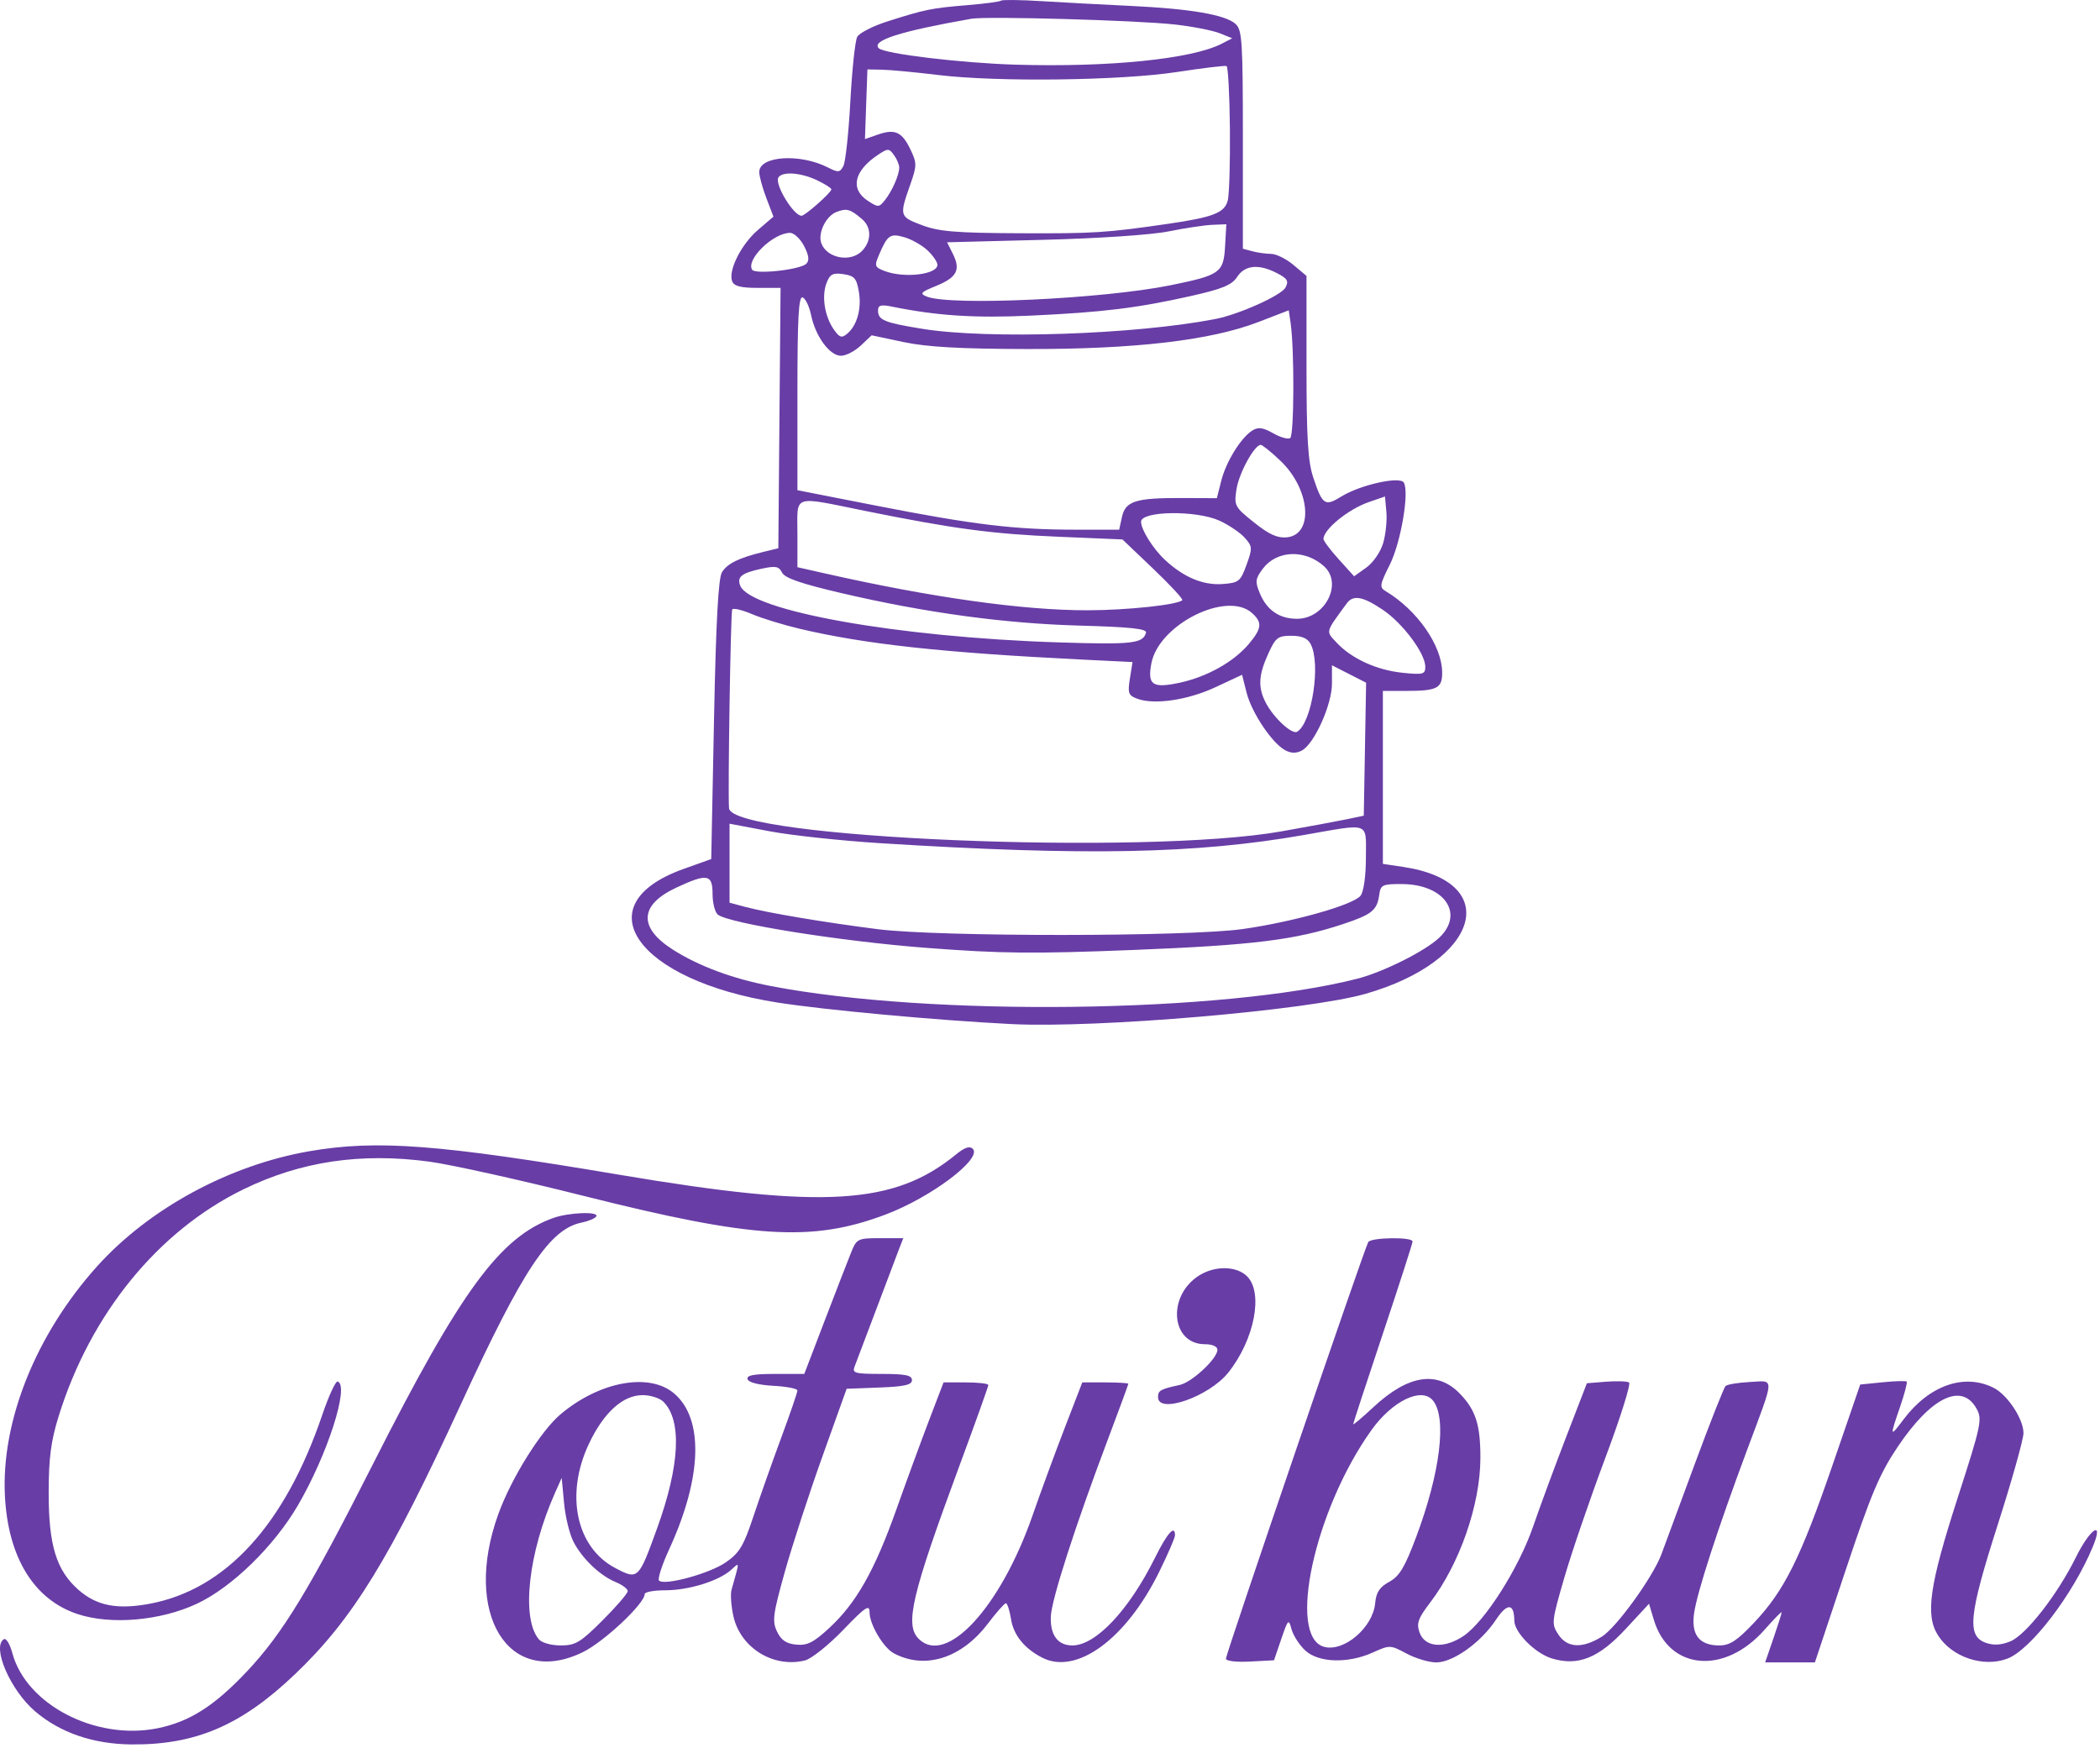 <svg width="495" height="412" viewBox="0 0 495 412" fill="none" xmlns="http://www.w3.org/2000/svg">
<path fill-rule="evenodd" clip-rule="evenodd" d="M235.955 0.155C235.684 0.399 232.088 0.878 227.963 1.219C219.566 1.912 218.088 2.213 209.203 5.04C205.76 6.135 202.543 7.78 202.055 8.696C201.566 9.612 200.841 16.436 200.442 23.861C200.043 31.286 199.305 38.151 198.802 39.117C197.985 40.683 197.593 40.722 195.175 39.485C188.576 36.108 178.963 36.741 178.963 40.553C178.963 41.511 179.717 44.268 180.638 46.681L182.313 51.067L178.65 54.214C174.712 57.597 171.61 63.777 172.58 66.305C173.018 67.448 174.614 67.861 178.584 67.861H183.992L183.727 98.548L183.463 129.235L179.963 130.088C174.15 131.506 171.47 132.819 170.182 134.882C169.318 136.266 168.764 146.509 168.302 169.668L167.647 202.492L161.055 204.854C137.492 213.296 150.046 231.097 183.245 236.317C194.492 238.086 220.891 240.515 238.463 241.398C258.625 242.41 308.35 238.155 321.911 234.256C348.81 226.523 354.301 207.862 330.713 204.343L325.963 203.634V183.247V162.861H331.381C338.769 162.861 339.967 162.251 339.941 158.504C339.897 152.192 334.077 143.819 326.635 139.361C325.113 138.449 325.198 137.896 327.594 133.107C330.216 127.865 332.246 115.936 330.889 113.742C329.944 112.212 320.622 114.291 316.214 117.015C312.281 119.446 311.733 119.08 309.561 112.576C308.296 108.789 307.963 103.335 307.963 86.415V65.039L304.886 62.45C303.194 61.026 300.832 59.855 299.636 59.847C298.441 59.84 296.451 59.562 295.213 59.231L292.963 58.628V32.899C292.963 9.654 292.794 7.021 291.213 5.62C288.779 3.463 280.552 2.057 266.463 1.392C259.863 1.08 250.409 0.575 245.455 0.268C240.5 -0.039 236.225 -0.089 235.955 0.155ZM276.963 5.779C281.088 6.246 285.813 7.166 287.463 7.825L290.463 9.021L287.963 10.309C280.967 13.912 261.471 15.897 239.463 15.247C226.648 14.869 208.456 12.688 207.141 11.372C205.326 9.557 212.172 7.377 228.963 4.422C232.611 3.78 268.192 4.786 276.963 5.779ZM289.907 30.274C289.983 38.202 289.758 45.832 289.407 47.229C288.673 50.154 286.024 51.2 275.463 52.738C260.725 54.884 257.955 55.061 240.313 54.982C225.311 54.914 221.322 54.583 217.313 53.073C212.008 51.074 211.961 50.911 214.556 43.528C216.137 39.03 216.141 38.457 214.61 35.247C212.625 31.084 210.958 30.318 206.936 31.721L203.883 32.785L204.173 24.573L204.463 16.361L207.963 16.431C209.888 16.47 215.833 17.032 221.174 17.681C235.096 19.373 264.162 19.005 277.463 16.969C283.513 16.043 288.757 15.414 289.117 15.572C289.476 15.731 289.832 22.346 289.907 30.274ZM211.963 39.487C211.963 41.234 210.298 45.026 208.58 47.188C207.207 48.917 206.99 48.925 204.546 47.323C200.335 44.564 201.293 40.265 206.963 36.488C209.301 34.931 209.543 34.934 210.713 36.533C211.4 37.474 211.963 38.803 211.963 39.487ZM192.562 42.475C194.432 43.363 195.963 44.335 195.963 44.636C195.963 45.376 189.773 50.861 188.938 50.861C187.046 50.861 182.52 43.387 183.476 41.84C184.391 40.36 188.747 40.664 192.562 42.475ZM203.213 51.668C205.415 53.56 205.455 56.659 203.308 59.032C200.683 61.933 194.983 60.962 193.609 57.38C192.698 55.008 194.682 50.903 197.198 49.952C199.605 49.042 200.43 49.278 203.213 51.668ZM288.765 58.103C288.409 64.284 287.603 64.859 275.963 67.228C260.053 70.467 223.998 72.15 218.463 69.912C216.718 69.206 216.995 68.887 220.636 67.404C225.552 65.403 226.491 63.625 224.616 59.867L223.241 57.111L245.852 56.534C258.941 56.2 271.411 55.362 275.463 54.544C279.313 53.767 283.949 53.07 285.765 52.996L289.068 52.861L288.765 58.103ZM189.522 57.976C190.678 60.21 190.827 61.397 190.051 62.173C188.641 63.583 178.012 64.75 177.286 63.575C175.809 61.185 182.199 54.949 186.187 54.888C187.136 54.873 188.636 56.263 189.522 57.976ZM218.623 59.011C219.91 60.22 220.963 61.754 220.963 62.419C220.963 64.72 213.153 65.644 208.537 63.889C206.185 62.995 206.075 62.695 207.167 60.139C209.203 55.372 209.8 54.954 213.175 55.922C214.885 56.412 217.336 57.802 218.623 59.011ZM301.029 64.395C303.471 65.658 303.821 66.257 303.007 67.778C302.01 69.642 292.016 74.127 286.463 75.202C267.501 78.874 232.89 80.029 217.387 77.507C208.392 76.044 206.963 75.451 206.963 73.177C206.963 71.942 207.649 71.75 210.213 72.271C220.881 74.437 229.733 75.012 242.963 74.398C259.969 73.609 268.067 72.616 280.749 69.767C288.147 68.105 290.356 67.19 291.614 65.271C293.453 62.464 296.709 62.161 301.029 64.395ZM202.446 68.759C203.128 72.795 202.022 76.738 199.657 78.7C198.403 79.74 197.871 79.567 196.558 77.693C194.389 74.596 193.632 69.861 194.811 66.761C195.63 64.607 196.288 64.255 198.807 64.625C201.388 65.004 201.912 65.599 202.446 68.759ZM191.189 74.289C192.234 79.317 195.575 83.861 198.226 83.861C199.396 83.861 201.503 82.776 202.908 81.449L205.463 79.037L212.963 80.629C218.434 81.791 226.278 82.236 241.963 82.274C267.419 82.337 285.36 80.247 296.62 75.906L303.778 73.147L304.211 76.1C305.127 82.339 305.054 102.687 304.113 103.268C303.578 103.599 301.759 103.08 300.071 102.115C297.72 100.772 296.587 100.617 295.232 101.455C292.524 103.129 289.006 108.806 287.862 113.347L286.834 117.43L278.649 117.395C267.697 117.349 265.287 118.108 264.463 121.86L263.804 124.861L253.134 124.853C239.081 124.843 229.34 123.663 206.713 119.228L187.963 115.553V92.624C187.963 75.02 188.246 69.789 189.184 70.101C189.855 70.325 190.757 72.209 191.189 74.289ZM301.817 108.611C308.848 115.306 309.748 126.016 303.334 126.66C301.118 126.882 299.145 125.989 295.602 123.16C291.037 119.513 290.87 119.2 291.452 115.361C292.03 111.553 295.665 104.882 297.171 104.868C297.56 104.864 299.651 106.549 301.817 108.611ZM326.017 128.061C325.401 130.126 323.646 132.663 322.046 133.802L319.179 135.843L315.571 131.849C313.587 129.652 311.963 127.493 311.963 127.049C311.963 124.786 317.815 120.022 322.647 118.352L326.463 117.033L326.792 120.697C326.973 122.712 326.624 126.026 326.017 128.061ZM203.963 120.437C224.846 124.661 233.8 125.857 249.521 126.521L264.578 127.156L271.853 134.093C275.854 137.908 278.927 141.23 278.682 141.476C277.584 142.573 265.577 143.85 256.305 143.855C241.123 143.864 219.717 140.864 194.713 135.223L187.963 133.701V125.781C187.963 116.426 186.521 116.908 203.963 120.437ZM287.463 122.742C289.663 123.752 292.337 125.56 293.405 126.76C295.229 128.81 295.254 129.198 293.818 133.152C292.394 137.071 292.005 137.382 288.182 137.666C283.615 138.005 279.03 136.088 274.624 131.997C271.805 129.38 268.963 124.855 268.963 122.984C268.963 120.414 282.022 120.243 287.463 122.742ZM312.101 133.486C316.598 137.556 312.324 145.861 305.731 145.861C301.563 145.861 298.609 143.834 296.953 139.837C295.817 137.094 295.899 136.424 297.655 134.071C300.926 129.69 307.607 129.419 312.101 133.486ZM198.341 139.81C218.214 144.447 236.737 146.973 254.463 147.465C266.373 147.795 270.379 148.219 270.133 149.125C269.434 151.701 266.908 151.982 249.463 151.423C211.592 150.21 176.761 143.989 174.474 138.03C173.684 135.97 174.814 135.074 179.48 134.065C182.83 133.341 183.603 133.486 184.341 134.976C184.975 136.258 188.854 137.597 198.341 139.81ZM325.94 143.734C330.632 146.885 335.963 154.021 335.963 157.151C335.963 158.959 335.473 159.09 330.591 158.586C324.495 157.957 318.583 155.256 315.074 151.496C312.465 148.701 312.329 149.231 317.458 142.221C318.963 140.163 321.224 140.567 325.94 143.734ZM188.463 148.205C203.885 151.855 222.329 153.865 255.209 155.481L266.955 156.058L266.334 159.945C265.782 163.397 265.977 163.931 268.076 164.707C272.101 166.196 280.019 165.023 286.539 161.972L292.774 159.054L293.833 163.258C295.022 167.982 299.854 175.197 302.932 176.844C304.329 177.592 305.556 177.614 306.865 176.913C309.806 175.34 313.963 166.104 313.963 161.144V156.82L317.988 158.874L322.013 160.927L321.738 176.6L321.463 192.274L317.463 193.112C315.263 193.573 308.288 194.866 301.963 195.985C269.806 201.674 172.54 197.599 171.848 190.533C171.537 187.35 172.22 144.267 172.592 143.659C172.828 143.273 174.921 143.765 177.242 144.753C179.564 145.74 184.613 147.293 188.463 148.205ZM295.134 144.516C297.591 146.739 297.442 148.138 294.358 151.804C290.819 156.009 284.503 159.552 278.094 160.926C271.646 162.309 270.435 161.488 271.393 156.38C273.116 147.195 289.209 139.154 295.134 144.516ZM308.928 151.795C311.393 156.402 309.267 170.319 305.767 172.482C304.566 173.225 300.218 169.217 298.368 165.661C296.487 162.046 296.627 159.198 298.936 154.111C300.673 150.283 301.214 149.861 304.379 149.861C306.829 149.861 308.206 150.446 308.928 151.795ZM207.572 198.762C255.895 201.786 281.876 201.284 307.305 196.834C323.213 194.05 321.963 193.595 321.963 202.17C321.963 206.472 321.449 210.156 320.713 211.125C319.078 213.279 304.944 217.285 292.963 218.991C280.051 220.829 221.407 220.859 206.963 219.035C194.566 217.469 180.962 215.183 175.713 213.784L171.963 212.784V203.473V194.161L181.322 195.933C186.469 196.908 198.282 198.181 207.572 198.762ZM167.963 210.739C167.963 212.871 168.526 215.058 169.213 215.598C171.874 217.687 198.3 221.899 218.36 223.432C236.063 224.784 243.518 224.859 267.124 223.925C295.293 222.81 305.311 221.572 316.623 217.808C323.423 215.545 324.603 214.58 325.117 210.861C325.435 208.566 325.876 208.364 330.501 208.392C340.502 208.454 345.266 215.386 339.213 221.068C335.837 224.237 326.024 229.143 319.963 230.693C288.181 238.819 219.405 239.685 181.714 232.433C172.675 230.693 164.773 227.761 158.633 223.866C150.405 218.648 150.701 213.289 159.443 209.218C166.726 205.827 167.963 206.047 167.963 210.739ZM72.963 271.359C54.054 274.62 35.112 284.893 22.855 298.536C8.463 314.556 0.271 334.953 1.156 352.567C1.886 367.103 7.984 377.047 18.264 380.461C26.111 383.067 37.805 382.059 46.404 378.035C54.657 374.173 64.582 364.504 70.232 354.82C77.204 342.871 82.429 326.596 79.597 325.65C79.12 325.491 77.489 329.019 75.972 333.49C67.174 359.421 53.199 374.707 35.233 378.048C27.627 379.463 22.771 378.51 18.507 374.765C13.281 370.177 11.461 364.251 11.474 351.861C11.482 343.7 12.003 339.69 13.814 333.861C21.312 309.726 37.219 290.188 57.383 280.347C70.883 273.758 85.07 271.646 101.209 273.825C106.299 274.512 122.613 278.132 137.463 281.868C177.562 291.958 191.397 292.821 208.693 286.31C219.467 282.256 231.61 273.108 229.293 270.791C228.569 270.067 227.365 270.474 225.357 272.12C210.824 284.03 194.19 285.041 146.126 276.933C103.432 269.731 88.848 268.62 72.963 271.359ZM130.463 287.088C117.873 291.576 108.654 304.138 87.982 344.973C72.93 374.707 66.651 385.034 58.139 394.058C50.483 402.173 44.609 405.894 37.081 407.397C22.541 410.301 6.184 401.823 2.917 389.691C2.341 387.551 1.441 386.066 0.916 386.39C-1.985 388.183 2.424 398.388 8.257 403.38C14.156 408.43 21.949 411.112 30.963 411.195C46.14 411.336 56.935 406.69 69.625 394.558C83.188 381.591 91.858 367.467 108.64 330.999C123.305 299.133 129.59 289.686 137.123 288.179C138.708 287.862 140.247 287.211 140.543 286.732C141.286 285.529 134.126 285.783 130.463 287.088ZM200.669 295.111C199.942 296.899 197.15 304.099 194.464 311.111L189.581 323.861H182.689C177.622 323.861 175.906 324.192 176.209 325.111C176.457 325.864 178.874 326.48 182.292 326.661C185.411 326.826 187.963 327.325 187.963 327.77C187.963 328.214 186.233 333.255 184.118 338.97C182.004 344.685 179.057 353.027 177.571 357.508C175.277 364.42 174.294 366.052 171.087 368.275C167.261 370.927 156.604 373.836 155.342 372.573C154.964 372.196 156.054 368.843 157.764 365.124C165.523 348.246 165.936 334.382 158.857 328.425C152.986 323.485 141.321 325.64 132.146 333.361C127.489 337.279 120.538 348.413 117.476 356.861C108.975 380.309 119.814 398.04 137.393 389.439C142.375 387.001 151.963 377.995 151.963 375.753C151.963 375.262 154.156 374.861 156.837 374.861C162.317 374.861 169.392 372.675 172.296 370.085C174.418 368.192 174.405 367.741 172.432 374.746C172.14 375.783 172.341 378.595 172.878 380.996C174.543 388.433 182.276 393.219 189.706 391.41C191.223 391.041 195.276 387.818 198.713 384.248C204.028 378.728 204.964 378.101 204.967 380.059C204.971 382.9 208.224 388.395 210.678 389.708C217.988 393.621 226.608 390.923 232.802 382.786C234.815 380.14 236.743 377.949 237.085 377.918C237.427 377.887 237.981 379.575 238.316 381.669C238.92 385.447 241.448 388.573 245.647 390.736C253.749 394.908 265.431 386.36 273.213 370.565C275.276 366.379 276.963 362.483 276.963 361.908C276.963 359.33 275.149 361.35 272.292 367.111C266.127 379.539 258.299 387.861 252.774 387.861C249.323 387.861 247.514 385.418 247.698 381.007C247.864 377.03 253.435 359.734 261.089 339.437C263.77 332.329 265.963 326.367 265.963 326.187C265.963 326.008 263.521 325.861 260.537 325.861H255.111L251.016 336.463C248.764 342.294 245.332 351.632 243.389 357.213C235.83 378.933 223.033 392.788 216.534 386.29C213.236 382.991 214.889 375.963 226.072 345.73C229.862 335.483 232.963 326.821 232.963 326.48C232.963 326.14 230.588 325.861 227.685 325.861H222.407L219.06 334.611C217.219 339.424 213.717 348.972 211.278 355.829C206.139 370.275 201.82 377.895 195.431 383.783C191.74 387.186 190.271 387.923 187.677 387.671C185.328 387.443 184.125 386.624 183.155 384.589C181.984 382.134 182.192 380.531 184.971 370.589C186.698 364.414 190.687 352.161 193.837 343.361L199.564 327.361L207.263 327.069C213.209 326.843 214.963 326.445 214.963 325.319C214.963 324.178 213.416 323.861 207.856 323.861C201.49 323.861 200.821 323.679 201.444 322.111C201.826 321.149 204.083 315.186 206.46 308.861C208.837 302.536 211.262 296.123 211.848 294.611L212.913 291.861H207.452C202.227 291.861 201.932 292.002 200.669 295.111ZM322.514 292.778C321.658 294.164 288.963 389.865 288.963 390.986C288.963 391.54 291.412 391.831 294.631 391.661L300.299 391.361L302.009 386.361C303.617 381.66 303.762 381.52 304.426 384.016C304.814 385.477 306.255 387.727 307.628 389.016C310.761 391.96 317.707 392.182 323.593 389.528C327.589 387.726 327.726 387.73 331.546 389.778C333.684 390.923 336.835 391.861 338.548 391.861C342.509 391.861 349.059 387.184 352.607 381.823C355.275 377.791 356.91 377.87 356.948 382.034C356.973 384.831 361.886 389.758 365.826 390.938C372 392.788 376.841 390.84 383.235 383.934L388.698 378.033L389.829 381.81C393.397 393.716 406.489 394.887 415.945 384.145C418.155 381.634 419.963 379.797 419.963 380.064C419.963 380.33 419.087 383.093 418.017 386.204L416.071 391.861H421.934H427.797L434.996 370.263C441.024 352.176 443.03 347.422 447.329 341.024C455.194 329.319 462.42 325.818 465.891 332.029C467.292 334.537 467.027 335.793 461.469 353.013C454.786 373.718 453.784 380.662 456.79 385.441C460.042 390.612 467.496 393.13 473.168 390.973C478.69 388.874 488.618 375.874 493.302 364.611C495.995 358.133 492.733 360.172 489.302 367.111C484.965 375.881 477.571 385.367 473.879 386.896C471.751 387.777 469.941 387.889 468.119 387.253C463.562 385.659 464.048 380.8 470.915 359.346C474.241 348.953 476.963 339.259 476.963 337.803C476.963 334.497 473.204 328.796 469.933 327.14C463.027 323.646 454.747 326.542 448.713 334.562C445.443 338.909 445.408 338.787 447.88 331.601C448.935 328.537 449.633 325.864 449.431 325.662C449.229 325.461 446.683 325.536 443.773 325.828L438.481 326.361L431.949 345.361C424.429 367.233 420.576 374.973 413.468 382.49C409.423 386.767 407.749 387.861 405.247 387.861C400.586 387.861 398.619 385.385 399.306 380.378C399.976 375.49 404.824 360.524 411.784 341.861C418.447 323.995 418.385 325.467 412.463 325.764C409.713 325.902 407.136 326.33 406.737 326.714C406.338 327.098 403.024 335.501 399.372 345.387C395.72 355.273 392.234 364.711 391.624 366.361C389.644 371.717 380.99 383.681 377.565 385.798C372.947 388.652 369.406 388.467 367.306 385.261C365.669 382.763 365.726 382.238 368.762 371.788C370.499 365.808 374.833 353.153 378.393 343.666C381.952 334.18 384.47 326.174 383.988 325.877C383.506 325.579 381.074 325.497 378.583 325.695L374.054 326.055L369.172 338.708C366.486 345.667 362.98 355.168 361.38 359.822C358.002 369.645 349.991 382.252 344.983 385.627C340.409 388.709 335.841 388.341 334.601 384.79C333.852 382.645 334.263 381.485 337.085 377.788C344.07 368.638 348.932 354.661 348.951 343.676C348.965 335.938 347.867 332.442 344.224 328.623C338.847 322.987 331.968 324.022 323.713 331.711C321.1 334.144 318.963 335.949 318.963 335.721C318.963 335.494 322.113 325.882 325.963 314.361C329.813 302.84 332.963 293.065 332.963 292.638C332.963 291.537 323.2 291.668 322.514 292.778ZM282.719 300.616C275.025 305.386 275.955 316.861 284.034 316.861C285.782 316.861 286.963 317.389 286.963 318.171C286.963 320.237 280.968 325.831 278.08 326.459C273.519 327.451 272.963 327.763 272.963 329.33C272.963 333.425 284.993 329.223 289.523 323.546C295.679 315.83 297.849 304.747 293.963 300.861C291.501 298.399 286.472 298.289 282.719 300.616ZM156.365 330.406C160.781 334.822 160.257 345.417 154.889 360.253C150.511 372.351 150.401 372.455 145 369.599C135.798 364.733 133.169 352.27 138.823 340.318C142.311 332.946 146.819 328.861 151.468 328.861C153.312 328.861 155.515 329.556 156.365 330.406ZM337.751 330.111C341.092 334.154 339.5 347.142 333.803 362.323C331.122 369.469 329.872 371.548 327.463 372.867C325.184 374.114 324.386 375.332 324.141 377.935C323.607 383.626 316.835 389.425 312.152 388.2C303.319 385.89 309.856 355.858 323.275 337.094C328.199 330.208 335.086 326.886 337.751 330.111ZM135.253 363.579C137.393 367.564 141.464 371.412 145.16 372.943C146.702 373.581 147.963 374.535 147.963 375.062C147.963 375.59 145.299 378.685 142.043 381.941C136.811 387.173 135.663 387.861 132.165 387.861C129.901 387.861 127.685 387.231 126.987 386.389C122.821 381.37 124.535 366.014 130.842 351.861L132.401 348.361L132.963 354.361C133.272 357.661 134.303 361.809 135.253 363.579Z" fill="#683DA6"/>
</svg>
